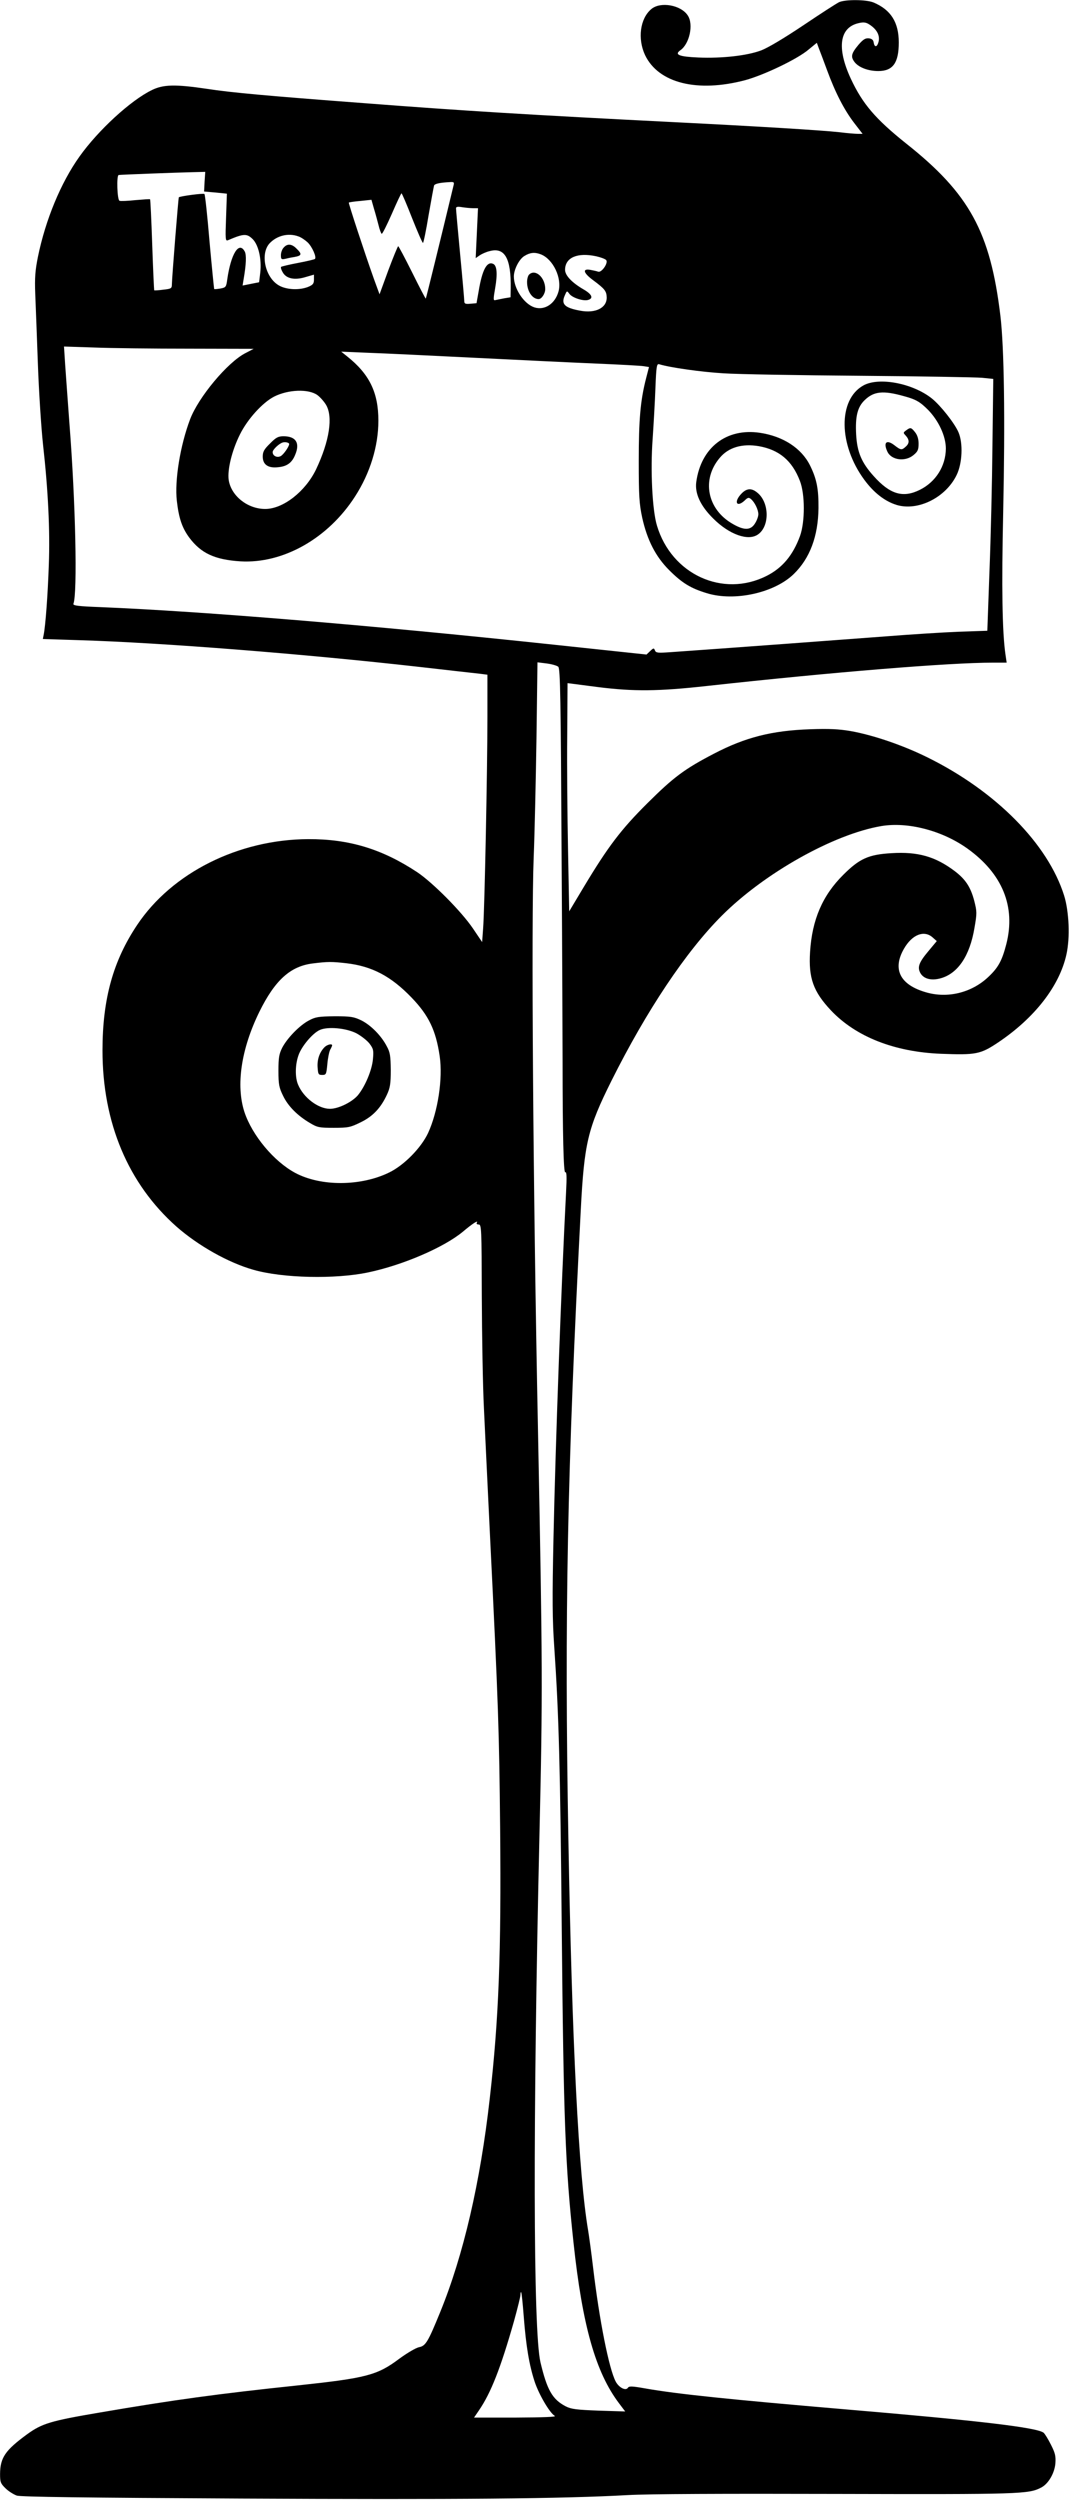 <?xml version="1.0" encoding="UTF-8" standalone="yes"?>
<svg version="1.0" xmlns="http://www.w3.org/2000/svg" width="171.123mm" height="400.119mm" viewBox="0 0 647 1513" preserveAspectRatio="xMidYMid meet">
  <g transform="translate(0,1513) scale(0.1,-0.1)" fill="#000000" stroke="none">
    <path d="M5079 15117 c-15 -7 -111 -69 -215 -139 -118 -79 -215 -137 -257
-153 -85 -32 -237 -49 -380 -43 -117 5 -147 17 -109 44 55 38 81 156 45 210
-41 64 -166 86 -221 39 -68 -57 -84 -179 -38 -278 81 -170 316 -229 607 -152
113 31 315 127 383 185 l50 41 12 -33 c7 -18 30 -78 50 -133 50 -136 103 -239
164 -319 l51 -66 -28 0 c-15 0 -66 4 -113 10 -111 12 -486 35 -985 60 -894 45
-1299 70 -1895 116 -584 44 -803 64 -945 86 -195 29 -267 27 -336 -7 -128 -62
-325 -243 -438 -402 -113 -158 -206 -383 -252 -608 -16 -80 -20 -125 -16 -225
3 -69 10 -260 16 -425 6 -165 20 -383 31 -485 31 -276 43 -523 35 -730 -6
-178 -20 -367 -31 -421 l-5 -26 220 -7 c502 -15 1371 -84 2061 -162 173 -20
336 -38 363 -41 l47 -6 0 -256 c0 -314 -17 -1165 -26 -1279 l-6 -83 -56 83
c-70 103 -243 277 -337 340 -212 140 -411 201 -660 200 -421 -2 -824 -203
-1035 -519 -146 -218 -210 -449 -210 -760 0 -437 155 -806 448 -1066 131 -115
313 -218 465 -261 177 -51 496 -58 695 -16 210 44 458 151 573 246 59 50 96
73 85 55 -4 -6 0 -11 11 -11 17 0 18 -22 19 -433 1 -237 6 -544 13 -682 6
-137 23 -477 36 -755 52 -1054 56 -1191 62 -1785 7 -754 -8 -1153 -63 -1635
-57 -506 -159 -947 -300 -1292 -73 -179 -88 -205 -128 -212 -19 -4 -72 -35
-121 -71 -132 -99 -199 -116 -610 -160 -485 -51 -756 -88 -1205 -165 -295 -50
-346 -66 -435 -130 -134 -98 -164 -142 -165 -241 0 -49 3 -58 33 -87 18 -18
49 -37 68 -44 24 -8 409 -13 1364 -18 1302 -7 1944 -1 2335 21 126 7 576 9
1265 7 1110 -3 1161 -1 1236 38 44 22 82 87 87 147 3 44 -1 62 -27 113 -17 34
-37 66 -44 72 -38 32 -397 74 -1202 142 -691 59 -1016 92 -1213 127 -79 14
-95 14 -102 3 -13 -20 -55 2 -74 39 -40 77 -98 367 -136 686 -11 94 -25 195
-30 225 -58 341 -98 1130 -120 2375 -24 1348 -7 2217 75 3801 21 407 42 495
186 784 212 424 450 781 668 999 258 258 677 493 965 542 161 27 368 -27 520
-135 213 -152 295 -352 237 -579 -26 -101 -49 -143 -110 -200 -101 -95 -246
-130 -376 -92 -157 45 -205 139 -134 263 49 86 121 115 173 70 l26 -23 -50
-60 c-58 -69 -69 -98 -49 -134 20 -35 67 -47 123 -31 104 29 176 136 204 304
16 91 15 100 -1 164 -22 84 -53 131 -119 181 -117 88 -223 118 -382 108 -139
-8 -194 -33 -292 -131 -126 -125 -189 -272 -201 -467 -10 -158 20 -240 126
-353 151 -160 385 -252 667 -263 210 -8 238 -3 343 67 223 149 374 343 416
535 22 99 16 259 -14 355 -98 313 -413 632 -826 836 -149 74 -331 136 -467
160 -71 12 -129 15 -243 11 -234 -8 -394 -49 -584 -148 -179 -93 -245 -143
-402 -299 -160 -159 -239 -263 -386 -508 l-88 -147 -7 370 c-4 204 -7 514 -5
690 l2 321 185 -24 c216 -27 363 -26 660 7 764 84 1467 141 1729 141 l84 0 -7
48 c-20 136 -24 410 -14 862 12 566 6 998 -17 1190 -61 506 -187 738 -571
1042 -185 148 -263 239 -334 391 -87 187 -69 311 47 337 29 7 44 5 63 -7 51
-32 71 -74 54 -117 -9 -23 -22 -20 -26 7 -2 15 -11 23 -29 25 -21 2 -34 -6
-62 -38 -46 -55 -50 -74 -22 -109 27 -31 82 -51 141 -51 89 0 124 50 124 173
0 122 -48 198 -153 242 -43 18 -169 19 -208 2z m-3841 -1086 l-3 -60 69 -6 69
-7 -5 -145 c-5 -130 -4 -143 11 -137 96 41 115 42 151 6 35 -36 54 -121 45
-202 l-7 -58 -50 -10 -50 -10 6 37 c16 91 18 149 7 169 -35 65 -84 -15 -106
-170 -6 -44 -8 -48 -41 -54 -19 -3 -36 -5 -38 -3 -1 2 -14 131 -28 286 -13
156 -27 286 -31 289 -5 6 -147 -13 -155 -20 -3 -4 -41 -479 -42 -527 0 -24 -4
-27 -52 -32 -28 -4 -53 -5 -55 -4 -1 2 -7 126 -12 276 -5 150 -11 274 -13 275
-2 2 -41 -1 -88 -5 -47 -5 -91 -7 -97 -4 -14 5 -19 154 -5 156 10 2 353 15
445 17 l79 2 -4 -59z m1507 -23 c-79 -329 -166 -683 -168 -685 -2 -1 -39 70
-82 157 -44 88 -82 160 -85 160 -3 0 -30 -66 -60 -146 l-53 -145 -34 93 c-58
163 -155 459 -152 462 2 2 34 7 71 10 l66 7 15 -53 c9 -29 21 -74 28 -101 6
-26 15 -49 19 -52 4 -2 31 52 61 120 30 69 56 125 59 125 3 0 32 -68 64 -150
33 -83 62 -150 66 -150 3 0 19 75 34 168 16 92 31 172 33 179 4 11 34 18 96
21 24 2 27 -1 22 -20z m119 -138 l29 0 -7 -151 -7 -151 23 16 c13 9 39 21 60
26 93 26 132 -43 129 -227 l-1 -52 -37 -6 c-21 -4 -45 -9 -54 -11 -14 -4 -14
4 -2 73 15 87 11 138 -14 147 -37 15 -65 -39 -86 -166 l-13 -73 -37 -3 c-30
-3 -37 0 -37 15 0 10 -11 137 -25 283 -14 146 -25 271 -25 279 0 10 9 12 38 7
20 -3 50 -6 66 -6z m-1057 -171 c15 -5 40 -22 55 -36 27 -26 55 -89 44 -100
-3 -3 -49 -14 -102 -24 -53 -10 -99 -21 -103 -24 -3 -4 1 -18 10 -33 21 -38
71 -49 137 -29 l52 15 0 -30 c0 -24 -6 -32 -35 -44 -52 -21 -130 -18 -176 8
-84 47 -116 191 -58 255 45 48 115 65 176 42z m1466 -108 c75 -29 130 -145
107 -226 -21 -74 -84 -115 -146 -95 -63 21 -124 113 -124 187 0 42 32 105 64
124 34 21 62 24 99 10z m336 -12 c27 -6 54 -16 60 -23 14 -17 -28 -78 -49 -70
-8 3 -30 8 -47 11 -51 9 -42 -20 20 -65 67 -50 78 -64 79 -101 2 -64 -68 -99
-161 -81 -93 17 -115 39 -94 89 14 33 14 33 29 13 17 -24 85 -46 114 -37 33
10 23 34 -27 63 -71 41 -113 85 -113 119 0 74 74 107 189 82z m-2465 -559
l391 -1 -50 -26 c-109 -56 -285 -268 -335 -401 -60 -159 -94 -370 -80 -493 12
-104 31 -162 75 -222 71 -95 154 -134 310 -144 259 -15 531 139 694 393 91
141 141 304 141 458 0 171 -54 282 -190 390 l-35 28 165 -7 c91 -3 379 -17
640 -30 261 -13 592 -29 735 -35 143 -6 274 -13 291 -16 l32 -5 -18 -70 c-34
-133 -44 -247 -44 -499 0 -211 3 -259 21 -343 30 -135 81 -235 163 -317 78
-78 130 -110 229 -140 167 -51 408 2 525 116 98 95 148 229 150 399 1 117 -11
177 -51 258 -52 105 -163 177 -304 198 -203 30 -357 -90 -385 -299 -9 -69 26
-144 103 -220 97 -97 212 -138 271 -96 72 50 69 196 -6 254 -34 28 -64 25 -95
-8 -47 -49 -29 -86 20 -41 19 19 25 20 38 9 23 -19 45 -65 45 -92 0 -13 -9
-38 -20 -55 -26 -43 -66 -44 -136 -3 -154 88 -189 268 -78 399 53 64 136 88
237 71 123 -22 201 -87 248 -209 32 -80 32 -249 1 -335 -43 -117 -107 -193
-202 -241 -265 -134 -576 9 -664 305 -28 93 -40 335 -26 522 6 89 14 229 17
311 5 129 8 147 22 143 69 -21 256 -47 388 -55 87 -6 460 -12 828 -15 369 -3
701 -9 738 -12 l69 -7 -5 -401 c-2 -221 -10 -563 -18 -762 l-13 -361 -175 -6
c-97 -4 -288 -16 -426 -27 -208 -16 -1020 -76 -1322 -97 -72 -5 -83 -4 -89 11
-6 16 -9 15 -29 -4 l-22 -21 -564 60 c-1110 118 -2113 201 -2742 227 -132 5
-167 9 -163 20 25 64 13 617 -24 1089 -10 138 -22 299 -26 359 l-7 109 183 -6
c101 -4 359 -7 574 -7z m777 -281 c15 -11 38 -36 51 -57 45 -72 22 -221 -59
-392 -65 -135 -200 -240 -308 -240 -107 0 -206 79 -221 175 -9 63 20 180 68
276 46 93 137 193 207 229 85 43 208 48 262 9z m1458 -1644 c12 -12 15 -193
20 -1137 4 -618 6 -1181 6 -1253 0 -438 6 -676 16 -669 9 5 10 -26 5 -122 -29
-564 -64 -1521 -76 -2087 -8 -375 -7 -498 5 -670 27 -398 36 -713 45 -1707 11
-1147 21 -1425 71 -1890 54 -505 134 -786 276 -974 l37 -49 -160 5 c-134 5
-167 9 -200 26 -81 42 -113 99 -153 267 -44 190 -46 1457 -6 3193 20 858 19
1021 -9 2452 -30 1467 -41 3079 -26 3460 6 146 13 471 17 723 l6 459 56 -7
c31 -4 62 -13 70 -20z m-1283 -1794 c156 -18 271 -79 395 -208 104 -108 147
-198 170 -354 20 -136 -11 -337 -70 -465 -42 -90 -145 -195 -235 -239 -171
-84 -413 -86 -569 -3 -129 69 -261 227 -308 369 -52 161 -20 380 90 605 95
193 189 278 326 294 89 11 112 11 201 1z m1074 -8191 c14 -180 33 -292 66
-393 26 -78 91 -189 122 -207 11 -6 -67 -9 -236 -10 l-253 0 30 44 c72 105
131 255 212 540 21 76 39 148 39 159 0 11 2 18 4 16 3 -2 10 -69 16 -149z"/>
    <path d="M1717 13632 c-10 -10 -17 -31 -17 -46 0 -24 3 -27 23 -23 12 3 39 9
60 12 43 8 46 17 12 50 -29 30 -56 32 -78 7z"/>
    <path d="M3202 13468 c-7 -7 -12 -27 -12 -45 0 -56 32 -103 70 -103 18 0 40
33 40 61 0 71 -61 124 -98 87z"/>
    <path d="M5225 12797 c-153 -86 -150 -358 6 -570 58 -79 125 -131 197 -153
129 -38 296 45 362 181 35 71 40 194 11 260 -24 55 -108 161 -160 203 -116 93
-322 132 -416 79z m245 -64 c74 -20 98 -34 148 -84 64 -66 107 -159 107 -234
-1 -106 -61 -201 -157 -249 -102 -51 -181 -28 -280 83 -73 81 -100 144 -106
251 -6 110 8 167 52 209 55 53 111 59 236 24z"/>
    <path d="M5485 12526 c-19 -14 -19 -15 -2 -33 22 -25 22 -46 -1 -66 -24 -22
-29 -22 -69 9 -47 36 -68 17 -42 -39 24 -52 108 -63 158 -21 26 21 31 33 31
69 0 28 -7 51 -21 69 -24 30 -28 31 -54 12z"/>
    <path d="M1634 12446 c-36 -35 -44 -50 -44 -79 0 -49 33 -72 96 -64 51 5 81
27 100 74 31 72 5 113 -70 113 -32 0 -46 -7 -82 -44z m116 -3 c0 -15 -34 -64
-51 -73 -22 -12 -49 1 -49 24 0 15 38 51 60 58 15 5 40 0 40 -9z"/>
    <path d="M1870 8955 c-56 -29 -131 -106 -162 -165 -19 -38 -23 -60 -23 -140 0
-83 4 -102 28 -151 30 -63 88 -121 163 -165 45 -27 57 -29 144 -29 88 0 101 3
162 33 75 36 123 88 160 168 19 41 23 66 23 149 -1 85 -4 107 -24 143 -33 64
-96 128 -154 157 -46 22 -63 25 -161 25 -97 -1 -117 -4 -156 -25z m287 -78
c28 -15 64 -43 79 -62 24 -32 26 -41 21 -95 -6 -67 -48 -166 -92 -219 -36 -41
-117 -81 -168 -81 -71 0 -160 67 -193 146 -19 44 -18 120 2 177 18 54 85 134
129 154 48 22 159 12 222 -20z"/>
    <path d="M1965 8794 c-31 -31 -46 -75 -43 -122 3 -43 5 -47 28 -47 24 0 25 4
31 65 3 36 11 75 17 87 7 12 12 24 12 27 0 12 -29 5 -45 -10z"/>
  </g>
</svg>